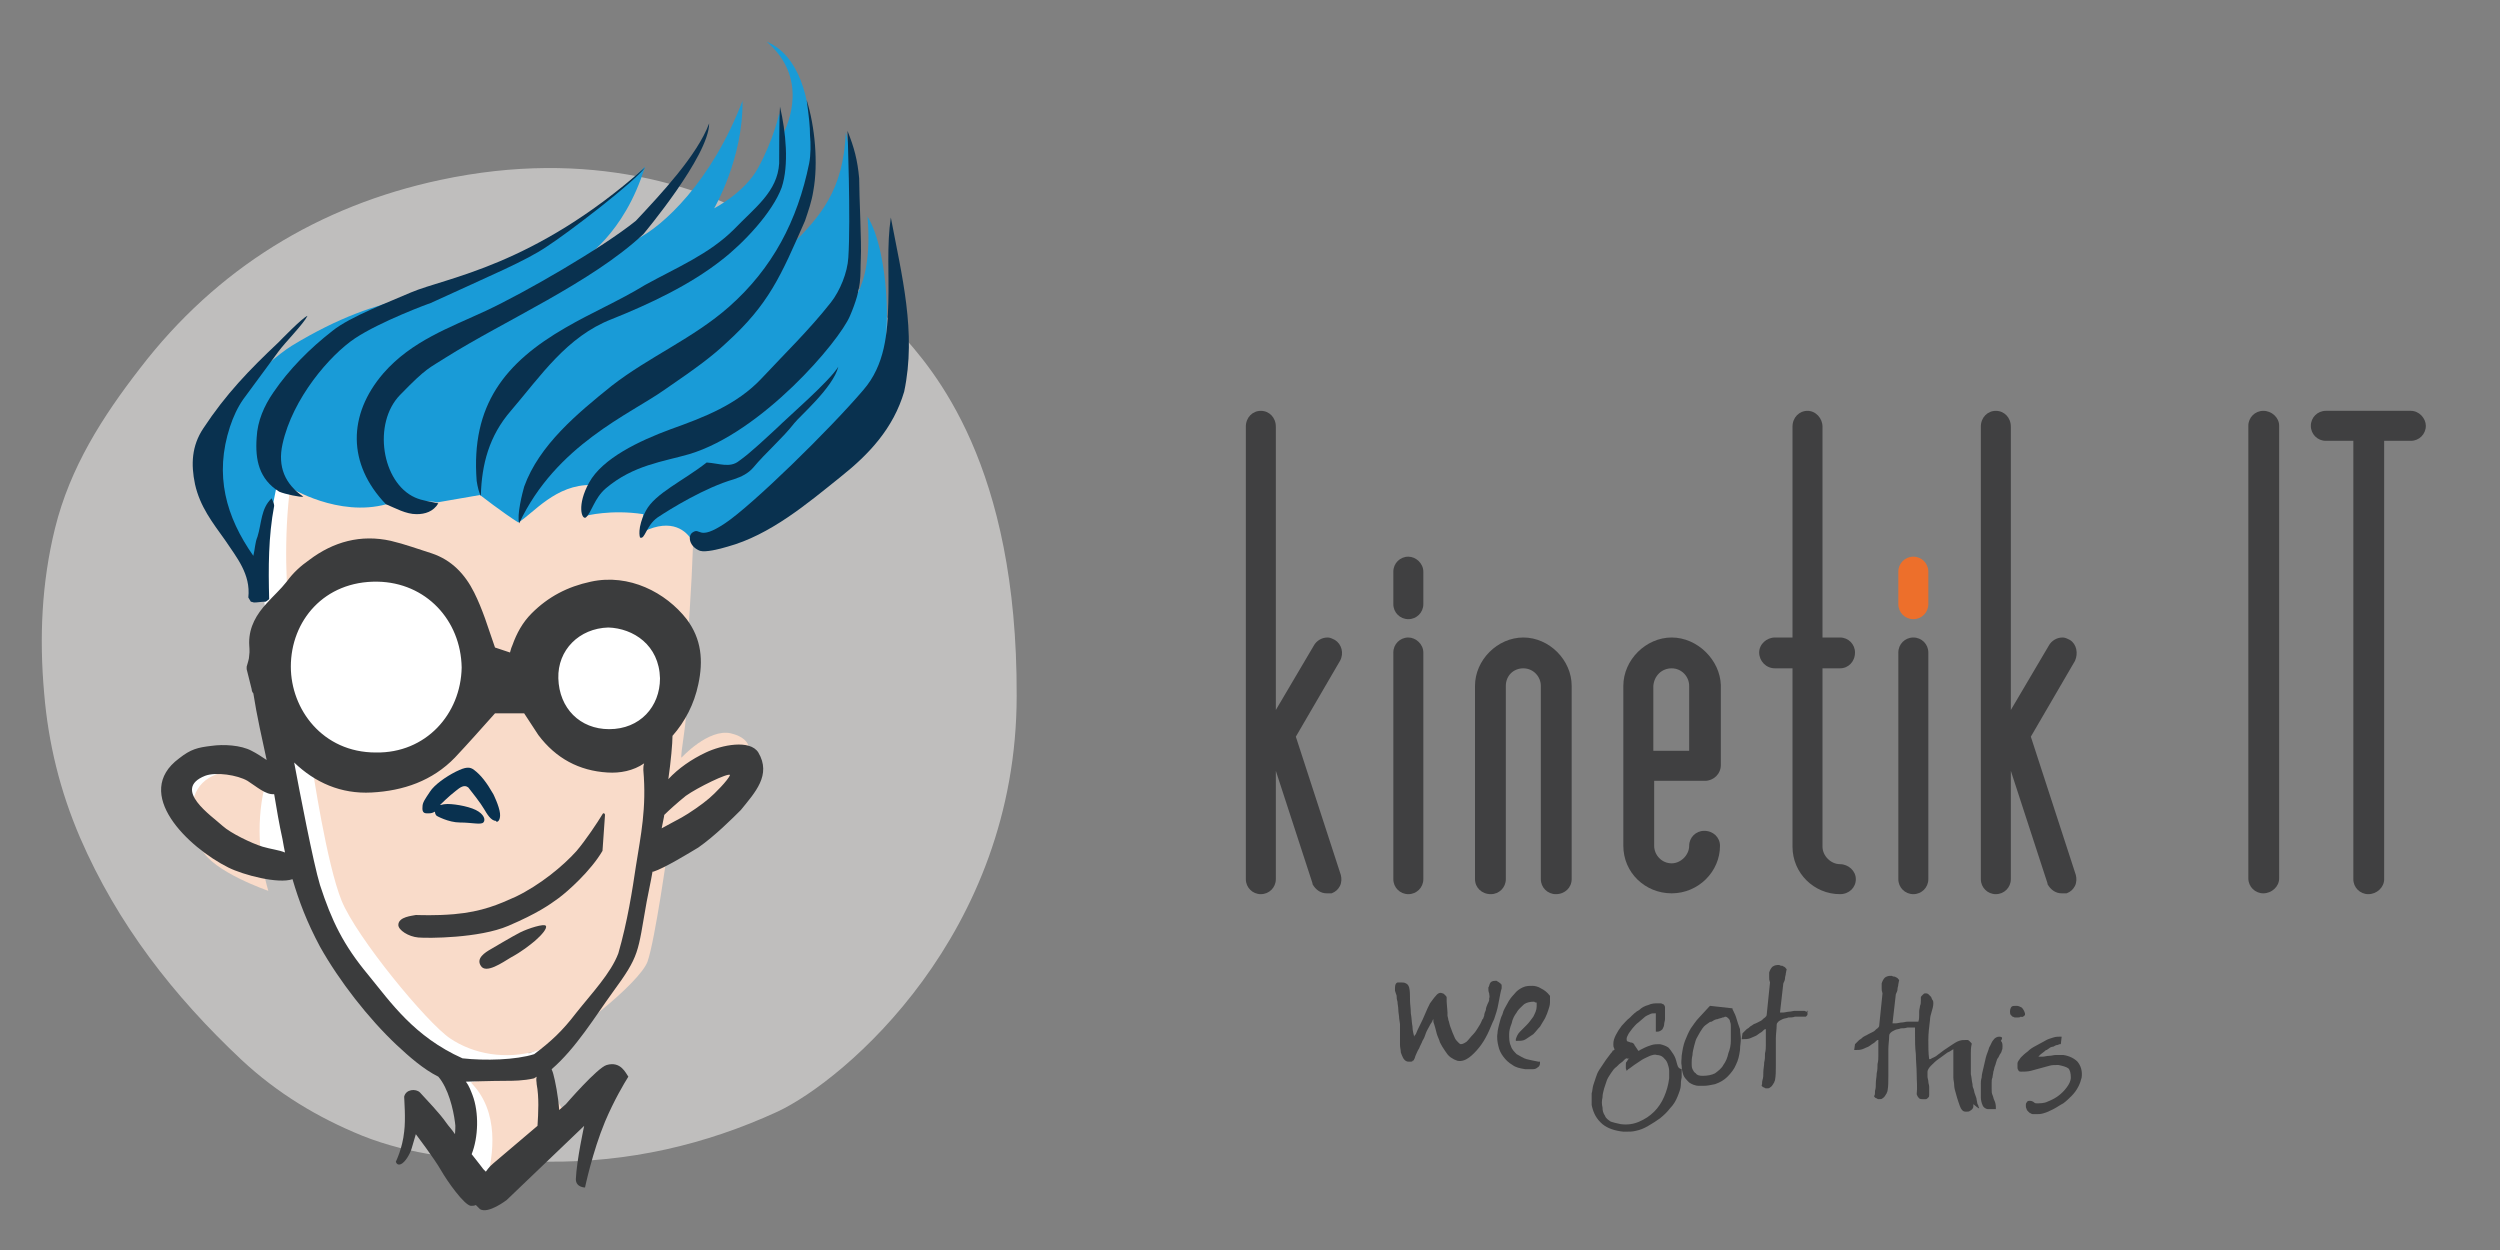 <?xml version="1.0" encoding="utf-8"?>
<!-- Generator: Adobe Illustrator 22.0.1, SVG Export Plug-In . SVG Version: 6.00 Build 0)  -->
<svg version="1.1" id="Layer_1" xmlns="http://www.w3.org/2000/svg" xmlns:xlink="http://www.w3.org/1999/xlink" x="0px" y="0px"
	 viewBox="0 0 300 150" style="enable-background:new 0 0 300 150;" xml:space="preserve">
<rect x="0" y="0" width="300" height="150" fill="#808080" stroke="none"/>
<style type="text/css">
	.st0{fill:#404041;}
	.st1{fill:#ED6F2B;}
	.st2{fill-rule:evenodd;clip-rule:evenodd;fill:#BFBEBD;}
	.st3{fill-rule:evenodd;clip-rule:evenodd;fill:#FFFFFF;}
	.st4{fill-rule:evenodd;clip-rule:evenodd;fill:#F9DBC9;}
	.st5{fill:#3B3C3D;}
	.st6{fill:#09314F;}
	.st7{fill-rule:evenodd;clip-rule:evenodd;fill:#199BD7;}
	.st8{fill-rule:evenodd;clip-rule:evenodd;fill:#09314F;}
</style>
<g>
	<path class="st0" d="M160.2,76.8L160.2,76.8c-0.4-0.2-0.6-0.3-0.9-0.3c-0.7,0-1.3,0.4-1.6,0.9l-4.6,7.8v-34c0-1.1-0.8-1.9-1.8-1.9
		c-1,0-1.8,0.8-1.8,1.9v54.3c0,1,0.8,1.8,1.8,1.8c1,0,1.8-0.8,1.8-1.8v-13l4.4,13.5l0,0.1c0.4,0.7,1,1.1,1.7,1.1h0.5l0.1,0
		c0.5-0.2,0.8-0.5,1-0.9c0.2-0.4,0.2-0.9,0.1-1.3l-5.4-16.6l5.3-9.1C161.3,78.4,161,77.3,160.2,76.8z"/>
	<path class="st0" d="M169,66.8c-1,0-1.8,0.8-1.8,1.8v3.9c0,1,0.8,1.8,1.8,1.8c1,0,1.8-0.8,1.8-1.8v-3.9
		C170.8,67.6,169.9,66.8,169,66.8z"/>
	<path class="st0" d="M169,76.5c-1,0-1.8,0.8-1.8,1.8v27.2c0,1,0.8,1.8,1.8,1.8c1,0,1.8-0.8,1.8-1.8V78.3
		C170.8,77.3,169.9,76.5,169,76.5z"/>
	<path class="st0" d="M182.8,76.5c-3.1,0-5.8,2.7-5.8,5.8v23.2c0,1,0.8,1.8,1.9,1.8c1,0,1.8-0.8,1.8-1.8V82.3c0-1.2,0.9-2.1,2.1-2.1
		c1.2,0,2.1,1,2.1,2.1v23.2c0,1,0.8,1.8,1.8,1.8c1.1,0,1.9-0.8,1.9-1.8V82.3C188.6,79.2,185.9,76.5,182.8,76.5z"/>
	<path class="st0" d="M200.6,76.5c-3.1,0-5.8,2.7-5.8,5.8v19.2c0,3.2,2.6,5.7,5.8,5.7c3.2,0,5.8-2.6,5.8-5.7c0-1-0.8-1.8-1.9-1.8
		c-1,0-1.8,0.8-1.8,1.8c0,1.1-1,2.1-2.1,2.1c-1.2,0-2.1-1-2.1-2.1v-7.8h6.1c1,0,1.9-0.8,1.9-1.9v-9.6
		C206.4,79.2,203.7,76.5,200.6,76.5z M200.6,80.2c1.2,0,2.1,1,2.1,2.1v7.8h-4.3v-7.8C198.5,81.1,199.4,80.2,200.6,80.2z"/>
	<path class="st0" d="M220.8,103.7c-1.1,0-2.1-1-2.1-2.1V80.2h2.1c1,0,1.8-0.8,1.8-1.9c0-1-0.8-1.8-1.8-1.8h-2.1V51.2
		c0-1-0.8-1.9-1.8-1.9c-1,0-1.8,0.8-1.8,1.9v25.3H213c-1,0-1.9,0.8-1.9,1.8c0,1,0.8,1.9,1.9,1.9h2.1v21.4c0,3.2,2.6,5.7,5.7,5.7
		c1.1,0,1.9-0.8,1.9-1.8C222.7,104.5,221.8,103.7,220.8,103.7z"/>
</g>
<path class="st0" d="M229.6,76.5c-1,0-1.8,0.8-1.8,1.8v27.2c0,1,0.8,1.8,1.8,1.8c1,0,1.8-0.8,1.8-1.8V78.3
	C231.4,77.3,230.6,76.5,229.6,76.5z"/>
<g>
	<path class="st0" d="M248.4,76.8L248.4,76.8c-0.4-0.2-0.6-0.3-0.9-0.3c-0.7,0-1.3,0.4-1.6,0.9l-4.6,7.8v-34c0-1.1-0.8-1.9-1.8-1.9
		c-1,0-1.8,0.8-1.8,1.9v54.3c0,1,0.8,1.8,1.8,1.8c1,0,1.8-0.8,1.8-1.8v-13l4.4,13.5l0,0.1c0.4,0.7,1,1.1,1.7,1.1h0.5l0.1,0
		c0.5-0.2,0.8-0.5,1-0.9c0.2-0.4,0.2-0.9,0.1-1.3l-5.4-16.6l5.3-9.1C249.4,78.4,249.2,77.3,248.4,76.8z"/>
	<path class="st0" d="M271.6,49.3c-1,0-1.8,0.8-1.8,1.8v54.3c0,1,0.8,1.8,1.8,1.8c1,0,1.9-0.8,1.9-1.8V51.1
		C273.5,50.1,272.6,49.3,271.6,49.3z"/>
	<path class="st0" d="M289.3,49.3h-10.2c-1,0-1.8,0.8-1.8,1.8c0,1,0.8,1.8,1.8,1.8h3.3v52.6c0,1,0.8,1.8,1.8,1.8
		c1,0,1.9-0.8,1.9-1.8V52.9h3.2c1,0,1.8-0.8,1.8-1.8C291.1,50.2,290.3,49.3,289.3,49.3z"/>
</g>
<path class="st1" d="M229.6,66.8c-1,0-1.8,0.8-1.8,1.8v3.9c0,1,0.8,1.8,1.8,1.8c1,0,1.8-0.8,1.8-1.8v-3.9
	C231.4,67.6,230.6,66.8,229.6,66.8z"/>
<g>
	<path class="st0" d="M180.2,118.6c0-0.1,0-0.2,0-0.3c0-0.1,0-0.2-0.1-0.2c0-0.1-0.1-0.1-0.2-0.2c-0.1-0.1-0.2-0.1-0.3-0.2l-0.1,0
		c-0.1,0-0.1,0-0.1,0c-0.3,0-0.5,0.1-0.6,0.3c-0.1,0.2-0.1,0.4-0.2,0.5c0,0.2,0,0.5,0.1,0.7c0,0.2,0.1,0.4,0,0.6c0,0,0,0.1,0,0.1
		c0,0,0,0.1,0,0.1c0,0.1-0.1,0.3-0.2,0.5c-0.1,0.2-0.2,0.5-0.2,0.7c-0.1,0.2-0.2,0.5-0.2,0.7c-0.1,0.2-0.1,0.4-0.2,0.4
		c-0.1,0.2-0.2,0.5-0.4,0.8c-0.2,0.3-0.4,0.7-0.7,1c-0.3,0.3-0.5,0.6-0.8,0.9c-0.3,0.2-0.5,0.3-0.7,0.3c-0.1,0-0.2-0.1-0.3-0.2
		c-0.1-0.1-0.3-0.3-0.4-0.5c-0.1-0.2-0.2-0.5-0.3-0.7c-0.1-0.3-0.2-0.5-0.3-0.8c-0.1-0.3-0.1-0.5-0.2-0.7c0-0.2-0.1-0.4-0.1-0.5
		c0-0.1,0-0.2,0-0.4l-0.1-1.3c0-0.2,0-0.3,0-0.4l0-0.1c0-0.1-0.1-0.2-0.2-0.3c-0.1-0.1-0.2-0.2-0.3-0.2c-0.2-0.1-0.5-0.1-0.8,0.3
		c-0.2,0.2-0.4,0.5-0.7,0.9c-0.2,0.4-0.4,0.8-0.6,1.3c-0.2,0.5-0.4,0.9-0.6,1.3c-0.2,0.4-0.4,0.8-0.5,1.1c-0.1,0.1-0.2,0.2-0.2,0.3
		c-0.1-0.4-0.2-0.8-0.2-1.2c-0.1-0.5-0.1-1.1-0.2-1.6c0-0.6-0.1-1.1-0.1-1.6l0-0.2c0-0.4,0-0.9-0.1-1.3c-0.1-0.3-0.2-0.4-0.4-0.5
		c-0.2-0.1-0.3-0.1-0.5-0.1c-0.2,0-0.4,0-0.5,0c-0.3,0.1-0.3,0.5-0.3,0.7c0,0,0,0.1,0,0.3l0.2,0.6c0,0.1,0,0.1,0,0.1c0,0,0,0,0,0
		l0,0l0,0c0,0.1,0,0.3,0.1,0.6c0,0.3,0.1,0.6,0.1,1c0,0.3,0.1,0.7,0.1,1l0.1,0.7c0,0.1,0,0.3,0,0.6c0,0.3,0,0.5,0,0.9
		c0,0.3,0,0.6,0,1c0,0.3,0.1,0.6,0.1,0.9c0.1,0.3,0.2,0.5,0.3,0.7c0.2,0.3,0.4,0.4,0.6,0.4l0.1,0c0.1,0,0.1,0,0.1,0c0,0,0.1,0,0.1,0
		c0.1,0,0.2,0,0.2-0.1c0.1,0,0.2-0.1,0.2-0.2c0.1-0.1,0.1-0.3,0.2-0.5c0.1-0.2,0.2-0.5,0.4-0.8c0.1-0.3,0.3-0.6,0.4-0.9
		c0.2-0.3,0.3-0.6,0.4-0.9c0.1-0.3,0.3-0.6,0.4-0.8c0.1-0.2,0.2-0.4,0.3-0.5c0-0.1,0.1-0.1,0.1-0.2c0-0.1,0.1-0.2,0.1-0.2
		c0,0,0,0,0,0c0,0.2,0,0.4,0.1,0.6c0.1,0.3,0.2,0.7,0.3,1.1c0.1,0.4,0.3,0.7,0.4,1.1c0.2,0.4,0.4,0.7,0.6,1c0.2,0.3,0.4,0.6,0.7,0.8
		c0.3,0.2,0.5,0.3,0.8,0.4c0.5,0.1,1-0.1,1.4-0.4c0.4-0.3,0.8-0.7,1.2-1.2c0.4-0.5,0.7-1,1-1.6c0.3-0.6,0.5-1.2,0.8-1.8
		c0.2-0.6,0.4-1.2,0.5-1.8C180,119.4,180.1,118.9,180.2,118.6z"/>
	<path class="st0" d="M184.9,118.6L184.9,118.6c-0.3-0.2-0.7-0.3-1-0.3c-0.4,0-0.8,0-1.2,0.2c-0.4,0.2-0.7,0.4-1,0.8
		c-0.3,0.3-0.6,0.7-0.8,1.1c-0.2,0.4-0.5,0.8-0.6,1.3c-0.2,0.4-0.3,0.8-0.4,1.2c-0.1,0.4-0.2,0.8-0.2,1.1c-0.1,0.5,0,1.1,0.1,1.5
		c0.1,0.5,0.3,0.9,0.6,1.3c0.3,0.4,0.6,0.7,1.1,1c0.4,0.3,0.9,0.4,1.5,0.5c0.1,0,0.2,0,0.4,0c0,0,0.1,0,0.1,0c0.2,0,0.3,0,0.5,0
		c0.2,0,0.4-0.1,0.5-0.2c0.2-0.1,0.3-0.3,0.3-0.5l0-0.2l-0.2,0c-0.5-0.1-1-0.2-1.4-0.3c-0.4-0.1-0.8-0.4-1.2-0.6
		c-0.3-0.3-0.6-0.6-0.7-1c-0.2-0.4-0.2-0.9-0.2-1.4c0-0.4,0.1-0.8,0.3-1.3c0.1-0.5,0.3-0.9,0.6-1.3c0.2-0.4,0.6-0.7,0.9-1
		c0.3-0.2,0.7-0.3,1.2-0.3l0,0c0,0,0.1,0.1,0.2,0.1c0,0,0,0,0.1,0c0,0,0,0,0,0l0,0.2c0,0.1,0,0.1,0,0.2c0,0.1,0,0.1,0,0.1
		c0,0.4-0.2,0.8-0.4,1.2c-0.3,0.4-0.5,0.7-0.8,1c-0.3,0.3-0.6,0.6-0.8,0.8c-0.3,0.3-0.4,0.6-0.5,0.9l0,0.2l0.2,0c0.4,0,0.7,0,1-0.2
		c0.3-0.2,0.6-0.4,0.9-0.6c0.3-0.3,0.5-0.6,0.8-0.9c0.2-0.3,0.4-0.7,0.6-1c0.2-0.4,0.3-0.7,0.4-1c0.1-0.3,0.2-0.6,0.2-0.9l0-0.1
		c0-0.1,0-0.1,0-0.2l0-0.2c0-0.1,0-0.1,0-0.1l0-0.1l0-0.1C185.6,119,185.3,118.8,184.9,118.6z"/>
	<path class="st0" d="M201.2,127.5c-0.1-0.4-0.2-0.7-0.4-1c-0.2-0.3-0.4-0.6-0.6-0.8c-0.3-0.2-0.6-0.3-1-0.4c-0.3,0-0.7,0-1,0.1
		c-0.3,0.1-0.6,0.2-0.8,0.3c-0.2,0.1-0.4,0.2-0.6,0.3c-0.1,0.1-0.2,0.1-0.2,0.1c0,0,0,0,0,0l-0.4-0.6c-0.1-0.1-0.1-0.2-0.1-0.2
		c-0.1-0.1-0.2-0.2-0.4-0.2c-0.1,0-0.2-0.1-0.3-0.1c-0.1,0-0.2-0.1-0.2-0.2c0,0,0,0,0-0.2c0-0.1,0.1-0.3,0.2-0.5
		c0.1-0.2,0.3-0.4,0.5-0.7c0.2-0.2,0.4-0.5,0.7-0.7c0.2-0.2,0.5-0.4,0.7-0.6c0.2-0.2,0.5-0.3,0.7-0.4c0.2-0.1,0.3-0.1,0.5-0.1
		c0.1,0,0.2,0,0.2,0c0,0,0,0.1,0,0.4c0,0.1,0,0.1,0,0.3c0,0.1,0,0.3,0,0.5c0,0.2,0,0.3,0,0.5c0,0.1,0,0.2,0,0.3l0,0.2l0.2,0
		c0.2,0,0.4-0.1,0.6-0.3c0.1-0.2,0.2-0.4,0.2-0.6c0-0.2,0.1-0.4,0.1-0.6c0-0.2,0-0.3,0-0.4l0-0.5c0-0.1,0-0.2,0-0.3
		c0-0.1,0-0.1,0-0.2c0-0.2-0.1-0.3-0.2-0.4c-0.1,0-0.2-0.1-0.3-0.1c-0.1,0-0.2,0-0.3,0c-0.1,0-0.1,0-0.1,0c-0.3,0-0.7,0-1.1,0.2
		c-0.4,0.1-0.8,0.3-1.1,0.6c-0.4,0.2-0.7,0.5-1.1,0.9c-0.4,0.3-0.7,0.7-1,1c-0.3,0.4-0.5,0.7-0.7,1.1c-0.2,0.4-0.3,0.7-0.3,1.1
		c0,0.2,0,0.3,0.1,0.5c0,0.1,0.1,0.1,0,0.2l-0.2,0.1l0,0c0,0.1-0.1,0.2-0.2,0.3l-0.3,0.4c-0.1,0.1-0.2,0.3-0.3,0.4l-0.2,0.3
		c-0.2,0.3-0.4,0.6-0.6,0.9c-0.2,0.3-0.3,0.6-0.4,0.9c-0.1,0.3-0.2,0.6-0.3,0.9c-0.1,0.3-0.1,0.7-0.2,1l0,0.3c0,0.1,0,0.3,0,0.4
		l0,0.4c0,0.1,0,0.2,0,0.3l0,0l0,0c0.2,1,0.6,1.7,1.3,2.3c0.6,0.5,1.5,0.8,2.5,0.9c0.1,0,0.2,0,0.4,0c0.4,0,0.7,0,1.1-0.1
		c0.5-0.1,1-0.3,1.5-0.6c0.5-0.3,1-0.6,1.4-0.9c0.5-0.4,0.9-0.8,1.2-1.2c0.4-0.4,0.7-0.9,0.9-1.4c0.2-0.5,0.4-1,0.4-1.4
		c0-0.2,0-0.5,0.1-0.9c0-0.3,0-0.7,0-1C201.3,128.2,201.3,127.8,201.2,127.5z M195.4,127.1c-0.1,0.1-0.1,0.2-0.2,0.3
		c-0.1,0.1-0.1,0.2-0.1,0.4c0,0,0,0.1,0,0.2c0,0.1,0,0.2,0,0.2l0.1,0.3l0.2-0.2c0.2-0.1,0.4-0.3,0.7-0.5c0.3-0.2,0.6-0.4,0.9-0.6
		c0.3-0.2,0.6-0.3,1-0.5c0.3-0.1,0.6-0.2,0.8-0.1c0.3,0,0.6,0.1,0.8,0.3c0.2,0.2,0.4,0.4,0.5,0.7c0.1,0.3,0.2,0.6,0.2,0.9
		c0,0.3,0,0.6,0,0.9c-0.1,0.8-0.3,1.5-0.6,2.2c-0.3,0.7-0.7,1.3-1.2,1.8c-0.5,0.5-1.1,0.9-1.8,1.2c-0.7,0.3-1.4,0.4-2.2,0.3
		c-0.5-0.1-0.9-0.2-1.2-0.3c-0.3-0.2-0.6-0.4-0.7-0.7c-0.2-0.3-0.3-0.6-0.3-1c-0.1-0.4-0.1-0.8,0-1.2c0-0.4,0.1-0.7,0.2-1.1
		c0.1-0.3,0.2-0.6,0.3-0.9c0.1-0.3,0.3-0.6,0.5-0.9c0.2-0.3,0.4-0.6,0.7-0.8c0.1-0.1,0.2-0.2,0.3-0.3c0.1-0.1,0.3-0.2,0.4-0.3
		c0.1-0.1,0.2-0.2,0.3-0.3c0,0,0.1,0,0.1-0.1l0.7,0.1C195.5,127,195.5,127.1,195.4,127.1z"/>
	<path class="st0" d="M208.4,122.3c-0.1-0.4-0.3-0.8-0.5-1.2l0-0.1l-2.7-0.3l-0.1,0.1c-0.4,0.4-0.8,0.9-1.2,1.3
		c-0.4,0.4-0.7,0.9-1,1.3c-0.3,0.5-0.5,1-0.7,1.5c-0.2,0.5-0.3,1.1-0.4,1.8c0,0.4-0.1,0.8,0,1.2c0,0.4,0.1,0.8,0.2,1.1
		c0.1,0.3,0.4,0.6,0.7,0.9c0.3,0.2,0.7,0.4,1.2,0.4c0.2,0,0.3,0,0.5,0c0.5,0,0.9-0.1,1.4-0.2c0.6-0.2,1.1-0.5,1.5-0.9
		c0.4-0.4,0.8-0.9,1-1.4c0.3-0.6,0.4-1.1,0.5-1.8c0-0.5,0.1-0.9,0.1-1.3c0-0.4-0.1-0.8-0.1-1.2C208.6,123,208.5,122.6,208.4,122.3z
		 M206.1,122.3c0.2-0.1,0.4-0.1,0.6-0.2c0.2,0,0.3-0.1,0.3-0.1c0,0,0,0,0,0c0.2,0,0.3,0.1,0.4,0.2c0.1,0.1,0.2,0.2,0.2,0.4
		c0.1,0.2,0.1,0.4,0.1,0.6c0,0.2,0,0.5,0,0.7l0,0.1l0,0c0,0.1,0,0.2,0,0.3c0,0.1,0,0.2,0,0.3l0,0.3c0,0.5-0.1,1-0.3,1.5
		c-0.1,0.5-0.3,1-0.6,1.4c-0.2,0.4-0.6,0.7-1,1c-0.4,0.2-0.9,0.3-1.5,0.3c-0.4,0-0.7-0.1-0.8-0.3c-0.2-0.1-0.3-0.3-0.4-0.5
		c-0.1-0.2-0.1-0.5-0.1-0.7c0-0.3,0-0.6,0.1-1c0-0.3,0.1-0.7,0.2-1.1c0.1-0.4,0.2-0.8,0.4-1.1c0.2-0.4,0.4-0.7,0.6-1
		c0.2-0.3,0.5-0.5,0.8-0.7c0,0,0.1-0.1,0.3-0.1C205.7,122.4,205.9,122.3,206.1,122.3z"/>
	<path class="st0" d="M216.8,121.4c-0.1,0-0.2-0.1-0.3-0.1l-0.3,0c-0.3,0-0.5,0-0.8,0c-0.2,0-0.5,0.1-0.7,0.1
		c-0.2,0-0.5,0.1-0.7,0.1c-0.1,0-0.3,0-0.4,0l0.4-3.5c0.1-0.2,0.2-0.4,0.2-0.6c0-0.2,0.1-0.4,0.1-0.6l0.1-0.5l-0.1-0.1
		c-0.1-0.2-0.3-0.2-0.4-0.3c-0.1,0-0.2,0-0.4-0.1c-0.3,0-0.5,0-0.8,0.2c-0.2,0.2-0.3,0.4-0.4,0.7c0,0.2,0,0.4,0,0.6
		c0,0.2,0,0.3,0.1,0.6l-0.4,3.9c0,0.1-0.1,0.2-0.2,0.3c-0.2,0.1-0.3,0.3-0.5,0.4c-0.2,0.1-0.4,0.2-0.6,0.3c-0.3,0.1-0.4,0.2-0.4,0.2
		c-0.1,0.1-0.2,0.1-0.3,0.2c-0.1,0.1-0.2,0.2-0.4,0.3c-0.1,0.1-0.2,0.2-0.3,0.3c-0.1,0.1-0.2,0.2-0.2,0.2l-0.1,0.7l0.2,0
		c0.3,0,0.5,0,0.8-0.1c0.2-0.1,0.5-0.2,0.7-0.3c0.2-0.1,0.4-0.3,0.6-0.4c0.2-0.1,0.3-0.3,0.5-0.4l0.1,0c0,0.1,0,0.3,0,0.4
		c0,0.2,0,0.3,0,0.5l0,0.4c0,0.1,0,0.3,0,0.6c0,0.3,0,0.6-0.1,1c0,0.4,0,0.7-0.1,1.1c0,0.4-0.1,0.8-0.1,1.1c0,0.4,0,0.7-0.1,1
		s0,0.5-0.1,0.6l0,0.1l0.1,0.1c0,0,0.1,0.1,0.2,0.1c0.1,0.1,0.2,0.1,0.2,0.1c0.1,0,0.1,0,0.1,0c0,0,0.1,0,0.1,0c0.1,0,0.2,0,0.3-0.1
		c0.1-0.1,0.2-0.1,0.3-0.3c0.1-0.1,0.1-0.2,0.2-0.3c0-0.1,0.1-0.2,0.1-0.3c0.1-0.5,0.1-1.1,0.1-1.7c0-0.6,0-1.1,0-1.7
		c0-0.5,0-1.1,0-1.6c0-0.5,0.1-1.1,0.1-1.6c0-0.2,0.1-0.3,0.2-0.4c0.1-0.1,0.3-0.2,0.5-0.3c0.2-0.1,0.5-0.1,0.7-0.2
		c0.3,0,0.5,0,0.8-0.1c0.3,0,0.5,0,0.7,0c0.2,0,0.4,0,0.5,0l0.1,0l0.1-0.1c0.1-0.1,0.1-0.1,0.1-0.2c0-0.1,0-0.1,0-0.1
		c0-0.2,0-0.3-0.1-0.4C217.1,121.5,217,121.4,216.8,121.4z"/>
	<path class="st0" d="M237.5,133L237.5,133c0-0.1-0.1-0.2-0.1-0.3c0-0.1-0.1-0.2-0.1-0.2l-0.1-0.5c0-0.2-0.1-0.4-0.2-0.7
		c-0.1-0.2-0.1-0.5-0.2-0.7c-0.1-0.2-0.1-0.4-0.1-0.5c-0.1-0.4-0.1-0.8-0.2-1.2c0-0.4,0-0.8,0-1.2c0-0.4,0-0.8,0-1.2
		c0-0.4,0-0.8,0.1-1.2l0-0.1l-0.1-0.1c0,0-0.1-0.1-0.2-0.2c-0.1-0.1-0.2-0.1-0.2-0.1l-0.2,0c-0.3,0-0.5,0-0.8,0.1
		c-0.3,0.1-0.6,0.3-0.9,0.5c-0.3,0.2-0.6,0.4-0.9,0.6l-0.8,0.6c-0.2,0.2-0.5,0.3-0.7,0.4c-0.1,0.1-0.2,0.1-0.3,0.1
		c-0.1-0.7-0.1-1.5-0.1-2.3c0-0.8,0.1-1.6,0.2-2.4c0-0.3,0.1-0.7,0.2-1c0.1-0.3,0.2-0.7,0.2-1c0-0.1,0-0.3-0.1-0.4
		c-0.1-0.1-0.1-0.3-0.2-0.4c-0.1-0.1-0.2-0.2-0.3-0.3c-0.1-0.1-0.3-0.1-0.4-0.1c-0.1,0-0.2,0.1-0.3,0.2c-0.1,0.1-0.2,0.2-0.2,0.3
		l0,0.4c0,0.2,0,0.4-0.1,0.6c0,0.2-0.1,0.4-0.1,0.7l0,0.4c0,0.3,0,0.5-0.1,0.8c-0.1,0-0.2,0-0.2,0l-0.3,0c-0.3,0-0.5,0-0.8,0
		c-0.2,0-0.5,0.1-0.7,0.1c-0.2,0-0.5,0.1-0.7,0.1c-0.1,0-0.3,0-0.4,0l0.4-3.5c0.1-0.2,0.2-0.4,0.2-0.6c0-0.2,0.1-0.4,0.1-0.6
		l0.1-0.5l-0.1-0.1c-0.1-0.2-0.3-0.2-0.4-0.3c-0.1,0-0.2,0-0.4-0.1c-0.3,0-0.5,0-0.8,0.2c-0.2,0.2-0.3,0.4-0.4,0.7
		c0,0.2,0,0.4,0,0.6c0,0.2,0,0.3,0.1,0.6l-0.4,3.9c0,0.1-0.1,0.2-0.2,0.3c-0.2,0.1-0.3,0.3-0.5,0.4c-0.2,0.1-0.4,0.2-0.6,0.3
		c-0.2,0.1-0.3,0.2-0.4,0.2c-0.1,0.1-0.2,0.1-0.3,0.2c-0.1,0.1-0.2,0.2-0.4,0.3c-0.1,0.1-0.2,0.2-0.3,0.3c-0.1,0.1-0.2,0.2-0.2,0.2
		l-0.1,0.7l0.2,0c0.3,0,0.5,0,0.8-0.1c0.2-0.1,0.5-0.2,0.7-0.3c0.2-0.1,0.4-0.3,0.6-0.4c0.2-0.1,0.3-0.3,0.5-0.4l0.1,0
		c0,0.1,0,0.3,0,0.4c0,0.2,0,0.3,0,0.5l0,0.4c0,0.1,0,0.3,0,0.6c0,0.3,0,0.6-0.1,1c0,0.4,0,0.7-0.1,1.1c0,0.4-0.1,0.8-0.1,1.1
		c0,0.4,0,0.7-0.1,1c0,0.3,0,0.5-0.1,0.6l0,0.1l0.1,0.1c0,0,0.1,0.1,0.2,0.1c0.1,0.1,0.2,0.1,0.2,0.1c0.1,0,0.1,0,0.1,0
		c0.2,0,0.3,0,0.4-0.1c0.1-0.1,0.2-0.1,0.3-0.3c0.1-0.1,0.1-0.2,0.2-0.3c0-0.1,0.1-0.2,0.1-0.3c0.1-0.5,0.1-1.1,0.1-1.7
		c0-0.6,0-1.1,0-1.7c0-0.5,0-1.1,0-1.6c0-0.5,0.1-1.1,0.1-1.6c0-0.2,0.1-0.3,0.2-0.4c0.1-0.1,0.3-0.2,0.5-0.3
		c0.2-0.1,0.5-0.1,0.7-0.2c0.3,0,0.5,0,0.8-0.1c0.3,0,0.5,0,0.7,0c0.1,0,0.2,0,0.2,0c0,0.3,0,0.5,0,0.8c0,0.8,0,1.6,0.1,2.4
		c0,0.8,0.1,1.6,0.1,2.4c0,0.8,0.1,1.6,0,2.4l0,0l0,0c0.1,0.3,0.2,0.4,0.3,0.5c0.1,0.1,0.3,0.1,0.4,0.1c0.2,0,0.3,0,0.4,0
		c0.1,0,0.2-0.1,0.3-0.2c0.1-0.1,0.1-0.2,0.1-0.3l0-0.3c0-0.2,0-0.5,0-0.7c0-0.2-0.1-0.4-0.1-0.6c0-0.2-0.1-0.4-0.1-0.6
		c0-0.2,0-0.4,0-0.6c0-0.2,0.2-0.5,0.4-0.7c0.3-0.3,0.6-0.6,0.9-0.8c0.4-0.3,0.7-0.5,1.1-0.8c0.3-0.1,0.5-0.3,0.7-0.4
		c0,0.1,0,0.2,0,0.3l0,1.9c0,0.3,0,0.5,0,0.6c0,0.1,0,0.3,0,0.6c0,0.3,0.1,0.6,0.1,0.9c0,0.3,0.1,0.7,0.2,1c0.1,0.4,0.2,0.7,0.3,1
		c0.1,0.3,0.2,0.6,0.3,0.8c0.2,0.3,0.3,0.4,0.6,0.4c0,0,0.1,0,0.1,0c0.1,0,0.3,0,0.4-0.1c0.2-0.1,0.4-0.3,0.4-0.5l0-0.1
		c0-0.1,0-0.1,0-0.2C237.5,133.1,237.5,133,237.5,133z"/>
	<path class="st0" d="M243,121.8L243,121.8l0-0.2c-0.1-0.3-0.2-0.5-0.4-0.7c-0.2-0.1-0.4-0.2-0.6-0.2c-0.3,0-0.5,0-0.6,0.1
		c-0.1,0.1-0.2,0.3-0.2,0.6c0,0.1,0,0.3,0.1,0.4c0.1,0.1,0.1,0.1,0.2,0.2c0.1,0,0.2,0.1,0.3,0.1c0.1,0,0.2,0,0.2,0c0,0,0.1,0,0.1,0
		c0.1,0,0.3,0,0.4-0.1C242.7,122.1,242.8,122,243,121.8z"/>
	<path class="st0" d="M239.9,124.4L239.9,124.4c-0.2,0-0.5,0.1-0.7,0.4c-0.2,0.2-0.3,0.6-0.5,0.9c-0.1,0.4-0.3,0.8-0.4,1.2
		c-0.1,0.4-0.2,0.9-0.3,1.3c-0.1,0.4-0.2,0.8-0.2,1.1c-0.1,0.3-0.1,0.6-0.1,0.7c0,0.1,0,0.4,0,0.7c0,0.3,0,0.6,0,1
		c0,0.3,0.1,0.7,0.2,0.9c0.1,0.3,0.4,0.5,0.7,0.5l0.1,0l0,0c0,0,0.1,0,0.1,0c0.1,0,0.2,0,0.2,0c0.1,0,0.2,0,0.2,0c0.1,0,0.1,0,0.2,0
		l0.1,0l0-0.1c0,0,0-0.1,0-0.1c0,0,0-0.1,0-0.1c0-0.3-0.1-0.6-0.2-0.8c-0.1-0.2-0.1-0.4-0.2-0.6c-0.1-0.2-0.1-0.4-0.1-0.7
		c0-0.2,0-0.5,0-0.8c0-0.2,0-0.4,0.1-0.6c0-0.2,0.1-0.5,0.1-0.7c0.1-0.2,0.1-0.5,0.2-0.7c0.1-0.2,0.1-0.4,0.2-0.6
		c0-0.1,0.1-0.3,0.2-0.4l0.2-0.4c0.1-0.1,0.2-0.3,0.2-0.4c0.1-0.2,0.1-0.3,0.1-0.5c0-0.3,0-0.5-0.2-0.7
		C240.4,124.5,240.2,124.4,239.9,124.4z"/>
	<path class="st0" d="M249.3,127.4c-0.4-0.4-1-0.7-1.7-0.8c-0.3,0-0.6,0-0.9,0c-0.3,0-0.5,0.1-0.8,0.1c-0.3,0-0.5,0.1-0.8,0.1
		c-0.2,0-0.3,0-0.5,0c0.1-0.1,0.2-0.2,0.3-0.3c0.1-0.1,0.3-0.2,0.4-0.3c0.1-0.1,0.2-0.2,0.3-0.2l0.3-0.2c0.1-0.1,0.3-0.2,0.5-0.2
		c0.2-0.1,0.3-0.2,0.5-0.2c0.2-0.1,0.3-0.1,0.3-0.1l0.1,0l0.1-0.9l-0.2,0c-0.2,0-0.5,0-0.8,0.1c-0.3,0.1-0.7,0.2-1,0.4
		c-0.4,0.2-0.7,0.4-1.1,0.6c-0.4,0.2-0.7,0.4-1,0.7c-0.3,0.2-0.6,0.5-0.8,0.7c-0.2,0.3-0.4,0.5-0.4,0.7c0,0.1,0,0.1,0,0.2
		c0,0.1,0,0.2,0,0.3c0,0.1,0,0.2,0.1,0.3c0,0.1,0.1,0.2,0.3,0.2c0.4,0,0.8,0,1.2-0.1c0.4-0.1,0.7-0.2,1.1-0.3
		c0.4-0.1,0.7-0.2,1.1-0.3c0.3-0.1,0.7-0.1,1.1-0.1c0.5,0.1,0.9,0.2,1.2,0.4c0.2,0.2,0.3,0.6,0.3,1.1c0,0.4-0.2,0.8-0.5,1.2
		c-0.3,0.4-0.6,0.7-1,1c-0.4,0.3-0.8,0.5-1.3,0.7c-0.4,0.2-0.9,0.2-1.3,0.2c-0.1,0-0.2,0-0.3-0.1c-0.1-0.1-0.3-0.2-0.5-0.2
		c-0.2,0-0.3,0-0.4,0.2c-0.1,0.1-0.1,0.2-0.1,0.4c0,0.1,0,0.2,0.1,0.4c0,0.1,0.1,0.2,0.2,0.3c0.1,0.1,0.2,0.2,0.3,0.2
		c0.1,0.1,0.2,0.1,0.3,0.1c0.1,0,0.2,0,0.3,0c0.3,0,0.6,0,0.9-0.1c0.4-0.1,0.8-0.3,1.2-0.5c0.4-0.2,0.8-0.5,1.2-0.7
		c0.4-0.3,0.7-0.6,1-0.9c0.3-0.3,0.6-0.7,0.8-1.1c0.2-0.4,0.3-0.7,0.4-1.1C249.9,128.5,249.7,127.9,249.3,127.4z"/>
</g>
<path class="st2" d="M107.8,39.7c0,0-19-25.8-55-18.1c-14.5,3.1-26.8,10.6-36,22.6C12.3,50,8.4,56.1,6.6,63.4
	c-1.6,6.5-1.9,13.1-1.3,19.8c0.5,6,1.9,11.7,4.3,17.3c4.5,10.4,11.2,19,19.4,26.7c4.3,4,9.1,6.9,14.5,9.1c5.8,2.3,11.9,2.9,18,3.1
	c0,0,0,0,0,0c0.8,0.1,1.7,0.2,2.5,0c0,0,0,0,0,0.1c0.7-0.1,1.2-0.1,1.7-0.1c9.7,0.1,18.9-2,27.6-6c8.1-3.8,28.7-21.3,28.7-49.9
	C122.1,55.8,112.1,44.4,107.8,39.7z"/>
<path class="st3" d="M33.1,57.6l2.8,1.5c0,0,0.3,32.2,3.9,42.1S52,121.9,54,123.4s9.5,3,9.5,3l2.2-0.9l-3,2.5c0,0-8.8,0.4-10.7-0.6
	c-1.9-1.1-12.3-13.1-13.8-16.3c-1.5-3.2-2.7-7.4-2.7-7.4l-3.4-0.1l-9.6-5.6c0,0-2.2-4.8-0.8-5.7c1.4-0.8,6-1.6,8.2,0
	c2.2,1.6,3.9,1.5,3.9,1.5s-2.1-20.2-2.2-23.7S33.1,57.6,33.1,57.6z"/>
<path class="st3" d="M55.4,139l3.3,3.3l1.3-1.7l0-7.7l-2.8-4.7l-2.6,0.3c0,0,2,3.7,1.4,5.3C55.5,135.5,55.4,139,55.4,139z"/>
<circle class="st3" cx="45" cy="80.3" r="11.2"/>
<circle class="st3" cx="73.2" cy="81.3" r="6.7"/>
<path class="st4" d="M82.8,55.2c-2.2-0.3-44.4-1.3-47.6,0.7c-1.1,6.2-1,12.8-0.5,17.9c2.1-3.7,6.1-6.2,10.6-6.2
	c6.8,0,12.3,5.5,12.3,12.3c0,6.8-5.5,12.3-12.3,12.3c-3.3,0-6.2-1.3-8.4-3.3l0.6,3.3c0,0,1.7,11.5,3.5,15.9
	c1.8,4.4,10.2,14.6,13,16.5c2.8,1.9,6.7,2.6,10.4,1.5s12.4-8.2,13.3-10.7c0.9-2.5,2.5-13.9,2.5-13.9S84.6,62.8,82.8,55.2z
	 M73.6,89.1c-4.6,0-8.3-3.7-8.3-8.3c0-4.6,3.7-8.3,8.3-8.3c4.6,0,8.3,3.7,8.3,8.3C81.8,85.4,78.1,89.1,73.6,89.1z"/>
<path class="st4" d="M56.5,129.9c3.5,3.5,2.7,8.8,1.9,11.7l9.6-7.7l-3.6-5.7L56.5,129.9z"/>
<path class="st4" d="M81.8,90.9c0,0,3.2-3.5,5.9-2.9c2.9,0.7,2.7,2.7,1,5c-1.7,2.3-4.9,6.9-6.9,7.1c-2,0.2-3.3,0.3-3.3,0.3l0.2-6.7
	c0,0,2.1-7.2,3.5-8.4C82.7,85.1,81.5,91.1,81.8,90.9z"/>
<path class="st4" d="M31.8,94.3c0,0-1.7,5.5,0.4,12.6c0,0-6.7-2.3-8-5c-2-4-1.3-7.2,0.8-8.5C28.1,91.4,31.8,94.3,31.8,94.3z"/>
<path class="st5" d="M58.9,113.9c0,0,2.7-1.6,3.5-2c1-0.5,2.9-1.1,3.1-0.8c0.2,0.3-0.5,1.1-1.3,1.8c-0.6,0.5-1.6,1.3-2.9,2
	c-1,0.6-3,2-3.6,1C57.1,115,58.2,114.3,58.9,113.9z"/>
<path class="st6" d="M60,97.6c-0.1-0.9-0.8-2.3-0.8-2.3c-0.8-1.4-1.5-2.3-2.3-2.9c-0.5-0.4-1-0.4-2.2,0.2c-1.2,0.6-2.6,1.6-3.1,2.4
	c-0.6,0.9-0.9,1.3-0.9,1.8c-0.1,0.9,0.4,0.8,0.8,0.8c0.3,0,0.5-0.1,0.7-0.2c0,0.1,0,0.3,0.2,0.5c0,0,1.4,0.8,2.8,0.8s2.5,0.3,2.8,0
	s0.1-1-0.9-1.5s-3-0.8-3.7-0.7c-0.2,0-0.4,0.1-0.6,0.1c0,0,0,0,0,0c0,0,1.1-1.1,1.9-1.7c0.5-0.4,1-0.8,1.5-0.4
	c0.4,0.5,1.5,1.9,1.9,2.6c0.3,0.5,0.8,1.4,1.4,1.4C59.6,98.8,60.1,98.5,60,97.6z"/>
<path class="st5" d="M47.8,111c0,0.6,1.2,1.4,2.4,1.5c1.1,0.1,7.3,0.1,10.8-1.4s4.9-2.5,6-3.3s3.9-3.3,5.3-5.7l0.3-4.3
	c0-0.2-0.2-0.3-0.3-0.1c-0.6,1-2,3.1-3.1,4.4c-1.6,1.8-4.4,4.1-7.3,5.5c-2,0.9-4,1.8-7.4,2.1c-2.3,0.2-4.2,0.1-4.6,0.1
	C49.5,109.9,47.8,110,47.8,111z"/>
<path class="st5" d="M91,90.3c-1-1.6-4.4-0.9-6.3,0c-1.7,0.8-3.3,1.9-4.5,3.2c0.3-2.1,0.5-4.3,0.5-5.2c1.5-1.7,2.6-3.8,3.1-6.2
	c0.6-2.8,0.4-5.4-1.4-7.8c-2.5-3.2-6.9-5.5-11.5-4.5c-2.8,0.6-5.1,1.8-7.1,3.8c-1.1,1.1-1.8,2.4-2.3,3.8c-0.1,0.2-0.2,0.5-0.3,0.9
	c-0.6-0.2-1.2-0.4-1.8-0.6c-0.4-1.2-0.8-2.3-1.2-3.5c-0.4-1.1-0.8-2.1-1.3-3.1c-1.1-2.2-2.7-3.9-5.1-4.7c-1.6-0.5-3.2-1.1-4.9-1.5
	c-3.6-0.8-6.9,0.1-9.8,2.3c-1,0.7-1.9,1.5-2.7,2.6c-0.7,0.9-1.6,1.7-2.4,2.6c-1.2,1.3-2.1,2.8-2.1,4.7c0,0.5,0.1,1,0,1.6
	c0,0.4-0.2,0.9-0.3,1.3c0,0.1,0,0.2,0,0.3c0.2,0.8,0.4,1.6,0.6,2.4c0,0.2,0.1,0.4,0.2,0.5c0.4,2.6,1.1,5.7,1.6,8
	c-0.6-0.4-1.2-0.8-1.8-1.1c-1.3-0.7-3.4-0.8-4.8-0.6c-1.7,0.2-2.5,0.4-3.9,1.5c-5.7,4.2,1.1,10.7,5.9,13.1c1.8,0.9,6,2,7.7,1.4
	c0.8,2.7,1.7,5.1,3.3,8.1c2.3,4.1,5.8,8.6,9.2,11.8c1.5,1.4,3.2,2.9,5,3.8c1.2,1.4,1.8,3.9,2,5.5c0.1,0.5,0,1,0,1.4
	c-0.4-0.6-0.8-1-1-1.3c-0.9-1.3-2.4-2.8-3.2-3.7c-0.5-0.5-1.7-0.4-1.9,0.5c0,0.3,0.2,2.7,0,4.2c-0.2,2-1,3.6-1,3.6s0.1,0.5,0.6,0.3
	s1.1-1.2,1.3-1.9c0.2-0.7,0.5-1.7,0.5-1.7s2.2,2.9,3,4.3s2.8,4.2,3.6,4.3c0.2,0,0.4,0,0.6-0.1c0.2,0.2,0.3,0.3,0.5,0.5
	c1,0.6,3.2-1.1,3.2-1.1l9.3-8.9c0,0-0.9,4.1-1,6.4c0,1,1.1,1,1.1,1s0.9-4.3,2.4-7.9c1.1-2.6,2.3-4.6,2.8-5.4
	c-0.3-0.4-0.9-1.9-2.6-1.4c-1.1,0.3-4.9,4.7-4.9,4.7l-0.8,0.7c-0.1-1.6-0.5-3.6-0.7-4.3c-0.1-0.4-0.2-0.5-0.2-0.6
	c2.9-2.5,5.2-6.3,7.3-9.2c3.3-4.5,3-4.7,4.1-10.9c0.2-1.1,0.5-2.4,0.7-3.6c0,0,0.1,0,0.1,0c1.3-0.4,4.4-2.3,5.4-2.9
	c2-1.4,4.1-3.5,5.1-4.5C90.6,95.1,92.6,93,91,90.3z M73,75.3c3,0.1,6.1,2.1,6.2,6.1c0,3.4-2.4,6.1-6.1,6.1c-3.5,0-6-2.5-6.1-6.1
	C66.9,78,69.5,75.4,73,75.3z M45.3,69.8c5.8,0.1,10,4.6,10.1,10.3c-0.1,5.6-4.3,10.3-10.3,10.2c-6.4,0-10.2-5.2-10.2-10.3
	C34.9,74.5,38.9,69.7,45.3,69.8z M31.5,101.6c-1.3-0.4-3.8-1.6-4.8-2.5c-1.3-1.2-6.1-4.4-2.1-6c1.3-0.5,3.9-0.1,5.1,0.6
	c1.1,0.7,2.2,1.7,3.2,1.6c0.3,1.8,0.6,3.6,1,5.4c0.1,0.6,0.2,1.1,0.3,1.6C33.5,102,32.5,101.9,31.5,101.6z M64.4,130.1L64.4,130.1
	c0.3,1.6,0.2,3.4,0.1,5l-5.3,4.5c-0.5,0.4-0.9,1-0.9,1l-0.3-0.3c0,0-0.6-0.8-1.4-1.8c0.8-2,0.9-5,0.1-7.1c-0.2-0.5-0.4-1.1-0.8-1.6
	c0,0,0,0,0,0c0,0,3.2-0.1,4.8-0.1c0.8,0,2.1,0,3.4-0.3c0.1-0.1,0.2-0.1,0.3-0.2C64.3,129.6,64.4,129.8,64.4,130.1z M76.3,104
	c-0.4,2.7-1,6.6-2.1,10.4c-0.9,2.4-3.2,4.8-5.1,7.2c-1.6,2.1-3,3.4-5,4.9c-2.2,0.7-5.9,0.8-8.6,0.5c-5.8-2.6-8.6-6.7-11.3-10
	c-3-3.6-4.4-6.5-5.8-10.8c-0.8-2.6-2.5-11.5-3.1-14.7c2.5,2.4,5.6,3.8,9.3,3.6c3.8-0.2,7.3-1.4,10-4.2c1.6-1.7,3.1-3.4,4.8-5.3
	c1,0,2.2,0,3.5,0c0.6,0.9,1.1,1.7,1.7,2.6c2.1,2.8,4.9,4.3,8.3,4.5c1.5,0.1,3.1-0.2,4.4-1.1c-0.1,0.3-0.1,0.5-0.1,0.8
	C77.6,97,76.9,100.2,76.3,104z M85.1,95.8c-0.8,0.7-2.4,1.8-3.3,2.3c-0.9,0.5-1.7,0.9-2.4,1.3c0.1-0.5,0.2-1,0.3-1.5
	c0,0,0-0.1,0-0.1c0.5-0.5,1.6-1.5,2.6-2.3c1.4-1,5.1-2.8,5.3-2.5C87.4,93.6,85.7,95.3,85.1,95.8z"/>
<path class="st7" d="M24.5,55.8c-0.2-5.2,7.3-12.3,10.5-14.3c11.5-7,17.5-5.5,21.9-7.6s14.9-8.2,20.5-13.9
	c-2.5,8.2-7.6,11.2-7.6,11.2s5.2-1.9,6.6-2.5c3.1-1.5,9-6.9,12.7-16.6C89.2,19,85.7,25,85.7,25s3.7-1.9,5.3-4.9
	c1.9-3.5,2.5-6.5,2.5-6.5s0.5,1.6,0.3,2.8c0.9-1.6,3.2-7.1-1.8-11.4c7.8,3.3,5.4,20.6,2.9,24.5c3.5-3.5,6.3-6.6,6.6-13.6
	c2.9,12.4-0.3,21.3-0.3,21.3s3.7-1.8,2.9-11.2c2.6,4,3.8,17.9-0.6,24.4c-2.2,3.3-17.1,14.1-17.1,14.1s-2.7,1.6-3.4,0.3
	c-0.6-1-2.3-2.7-5.8-1c-0.2-0.4-0.2-1.1,0-2.1c-3.9-0.6-6.9,0.2-6.9,0.2l0.7-3.7c-4.3-0.1-7,3.4-8.8,4.5c-1.9-1.2-4.6-3.3-4.6-3.3
	l-5.2,0.9c0,0-0.3-0.4-6,0.2c-5.8,1.6-11.6-2-11.6-2l-1.6-0.2l-2,10l-3.9-4.2L24.5,55.8z"/>
<path class="st8" d="M83.1,63.9c1-0.7,0.6,1.1,3.9-1.1c3.3-2.2,12.6-11.3,16.6-16c2.6-3,2.9-6.8,3-10.5c0.1-3.4-0.2-6.8,0.3-10.2
	c1.3,6.9,3.1,13.8,1.6,20.9c-1.3,4.4-4.2,7.5-7.6,10.2c-4.1,3.3-8.5,7-13.6,8.4c-1,0.3-2.6,0.7-3.3,0.5
	C82.7,65.6,82.5,64.3,83.1,63.9z"/>
<path class="st8" d="M103.3,31c-0.1,2.1,0.2,3.4-1.3,6.9c-1.3,3.1-10.6,14-19.3,16.6c-3.1,0.9-6.7,1.3-10,4.1
	c-1.4,1.2-1.7,2.9-2.4,3.5c-0.5,0.3-1.1-1.5,0.4-4.2c1.6-2.9,6-5,9.8-6.4c3.9-1.4,7.9-2.9,10.9-6.1c2.8-3,5.7-5.8,8.3-9.1
	c1.1-1.4,2-3.6,2.1-5.4c0.3-4.6-0.1-15.2-0.1-15.2c0.8,2,1.2,3.5,1.4,5.7C103.1,23.6,103.4,29.1,103.3,31z"/>
<path class="st8" d="M77.2,28.1c-6.2,5.8-16.7,10.4-23.7,14.8c-2,1.3-2.2,1.1-5.5,4.5c-3.3,3.4-2.2,10.5,1.8,12.3
	c0.9,0.4,1.9,0.5,2.8,0.7c-0.6,1-1.6,1.3-2.6,1.3c-1.3,0-2.5-0.7-3.7-1.2c-4.6-4.8-4.6-10.7-0.3-15.7c3.4-3.9,8-5.5,12.3-7.5
	c4.7-2.2,13.9-7.5,18-10.8c3-3.2,7.4-7.9,8.8-11.7C85.1,18.7,77.2,28.1,77.2,28.1z"/>
<path class="st8" d="M96.6,26.5c-2.9,6.6-4.3,10-9.5,14.7c-1.6,1.5-3.3,2.8-7.4,5.6c-4.1,2.9-13,6.6-17.4,16c-0.3-1,0.4-3.7,0.6-4.4
	c1.8-5,6.4-8.8,10.5-12.1c4.5-3.5,9.8-5.7,14.1-9.5c5.2-4.6,8.2-10.3,9.6-17.2c0.2-1,0.2-2.4,0.1-3.4c0-1-0.1-2-0.4-4.2
	c1,3.2,1.4,7.6,0.8,10.9C97.4,24.2,97,25.3,96.6,26.5z"/>
<path class="st8" d="M42.6,40.6c-3,2-7.5,7.2-8.7,12.7c-0.6,2.7,0.3,4.8,2.5,6.3c-0.3,0.1-2.2-0.3-2.9-0.6c-2.4-1.5-2.9-3.8-2.7-6.5
	c0.1-2,0.9-3.8,2-5.4c1.9-2.8,4.4-5.3,7.1-7.4c2.1-1.7,6.9-3.5,9.4-4.6c4.2-1.8,14.7-3.1,28.1-15c-1.2,1.7-9.3,7.9-11.8,9.5
	c-2.5,1.7-6.6,3.4-14,6.8l0,0C51.5,36.4,45.6,38.6,42.6,40.6z"/>
<path class="st8" d="M31.9,72.2L31.9,72.2c-0.5,0-1,0.1-1.4,0.1c-0.1,0-0.3-0.1-0.4-0.1c-0.1-0.2-0.2-0.3-0.3-0.5
	c0.3-2.8-1.4-4.8-2.8-6.9c-1.5-2.1-3-4-3.6-6.7c-0.5-2.4-0.4-4.6,1-6.7c2.7-4.1,5.5-7,9-10.3c0.2-0.2,2.9-3,3.5-3.2
	c-0.5,1-2.7,3.2-3.5,4.3c-1.4,1.9-2.8,3.8-4.2,5.7c-0.7,1-1.2,2.1-1.6,3.3C25.7,57,27.1,62,30.4,66.7c0.2-0.8,0.2-1.6,0.5-2.3
	c0.5-1.6,0.4-3.4,1.7-4.6c0.1,0.3,0.3,0.6,0.3,0.9c-0.7,3.7-0.7,7.4-0.6,11.2"/>
<path class="st8" d="M57.7,59.5c-0.2-0.3-0.4-1.1-0.5-1.8c-0.7-9.1,3.4-14.2,10.7-18.4c3.1-1.8,6.4-3.2,9.5-5.1
	c3.8-2.1,7.7-3.7,10.7-6.7c2.5-2.6,5.2-4.5,5.4-7.9c0-0.7,0-5.4,0.1-6.8c0.7,3,1.1,7,0.2,9.7c-1.1,3-4.6,6.7-7.2,8.7
	c-3.8,3-8.7,5.3-13.2,7.1c-5.4,2.1-8.5,6.8-12.1,11C58.7,52.3,57.8,55.7,57.7,59.5z"/>
<path class="st8" d="M78.9,62.1c-1.4,1-1.5,2.7-2.1,2.4c0,0-0.4-1.1,0.7-3.2c1.1-2.1,4.5-3.6,7.3-5.8c1.5,0.1,2.8,0.7,3.9-0.2
	c1.3-0.9,3.4-2.9,4.6-4c1.2-1.2,6.3-5.6,7.3-7.3c-0.6,2.5-4.7,6-5.3,6.8c-1.4,1.8-3.4,3.5-4.9,5.3c-0.6,0.7-1.4,1.1-2.3,1.4
	C84.6,58.5,80.4,61.1,78.9,62.1z"/>
</svg>
